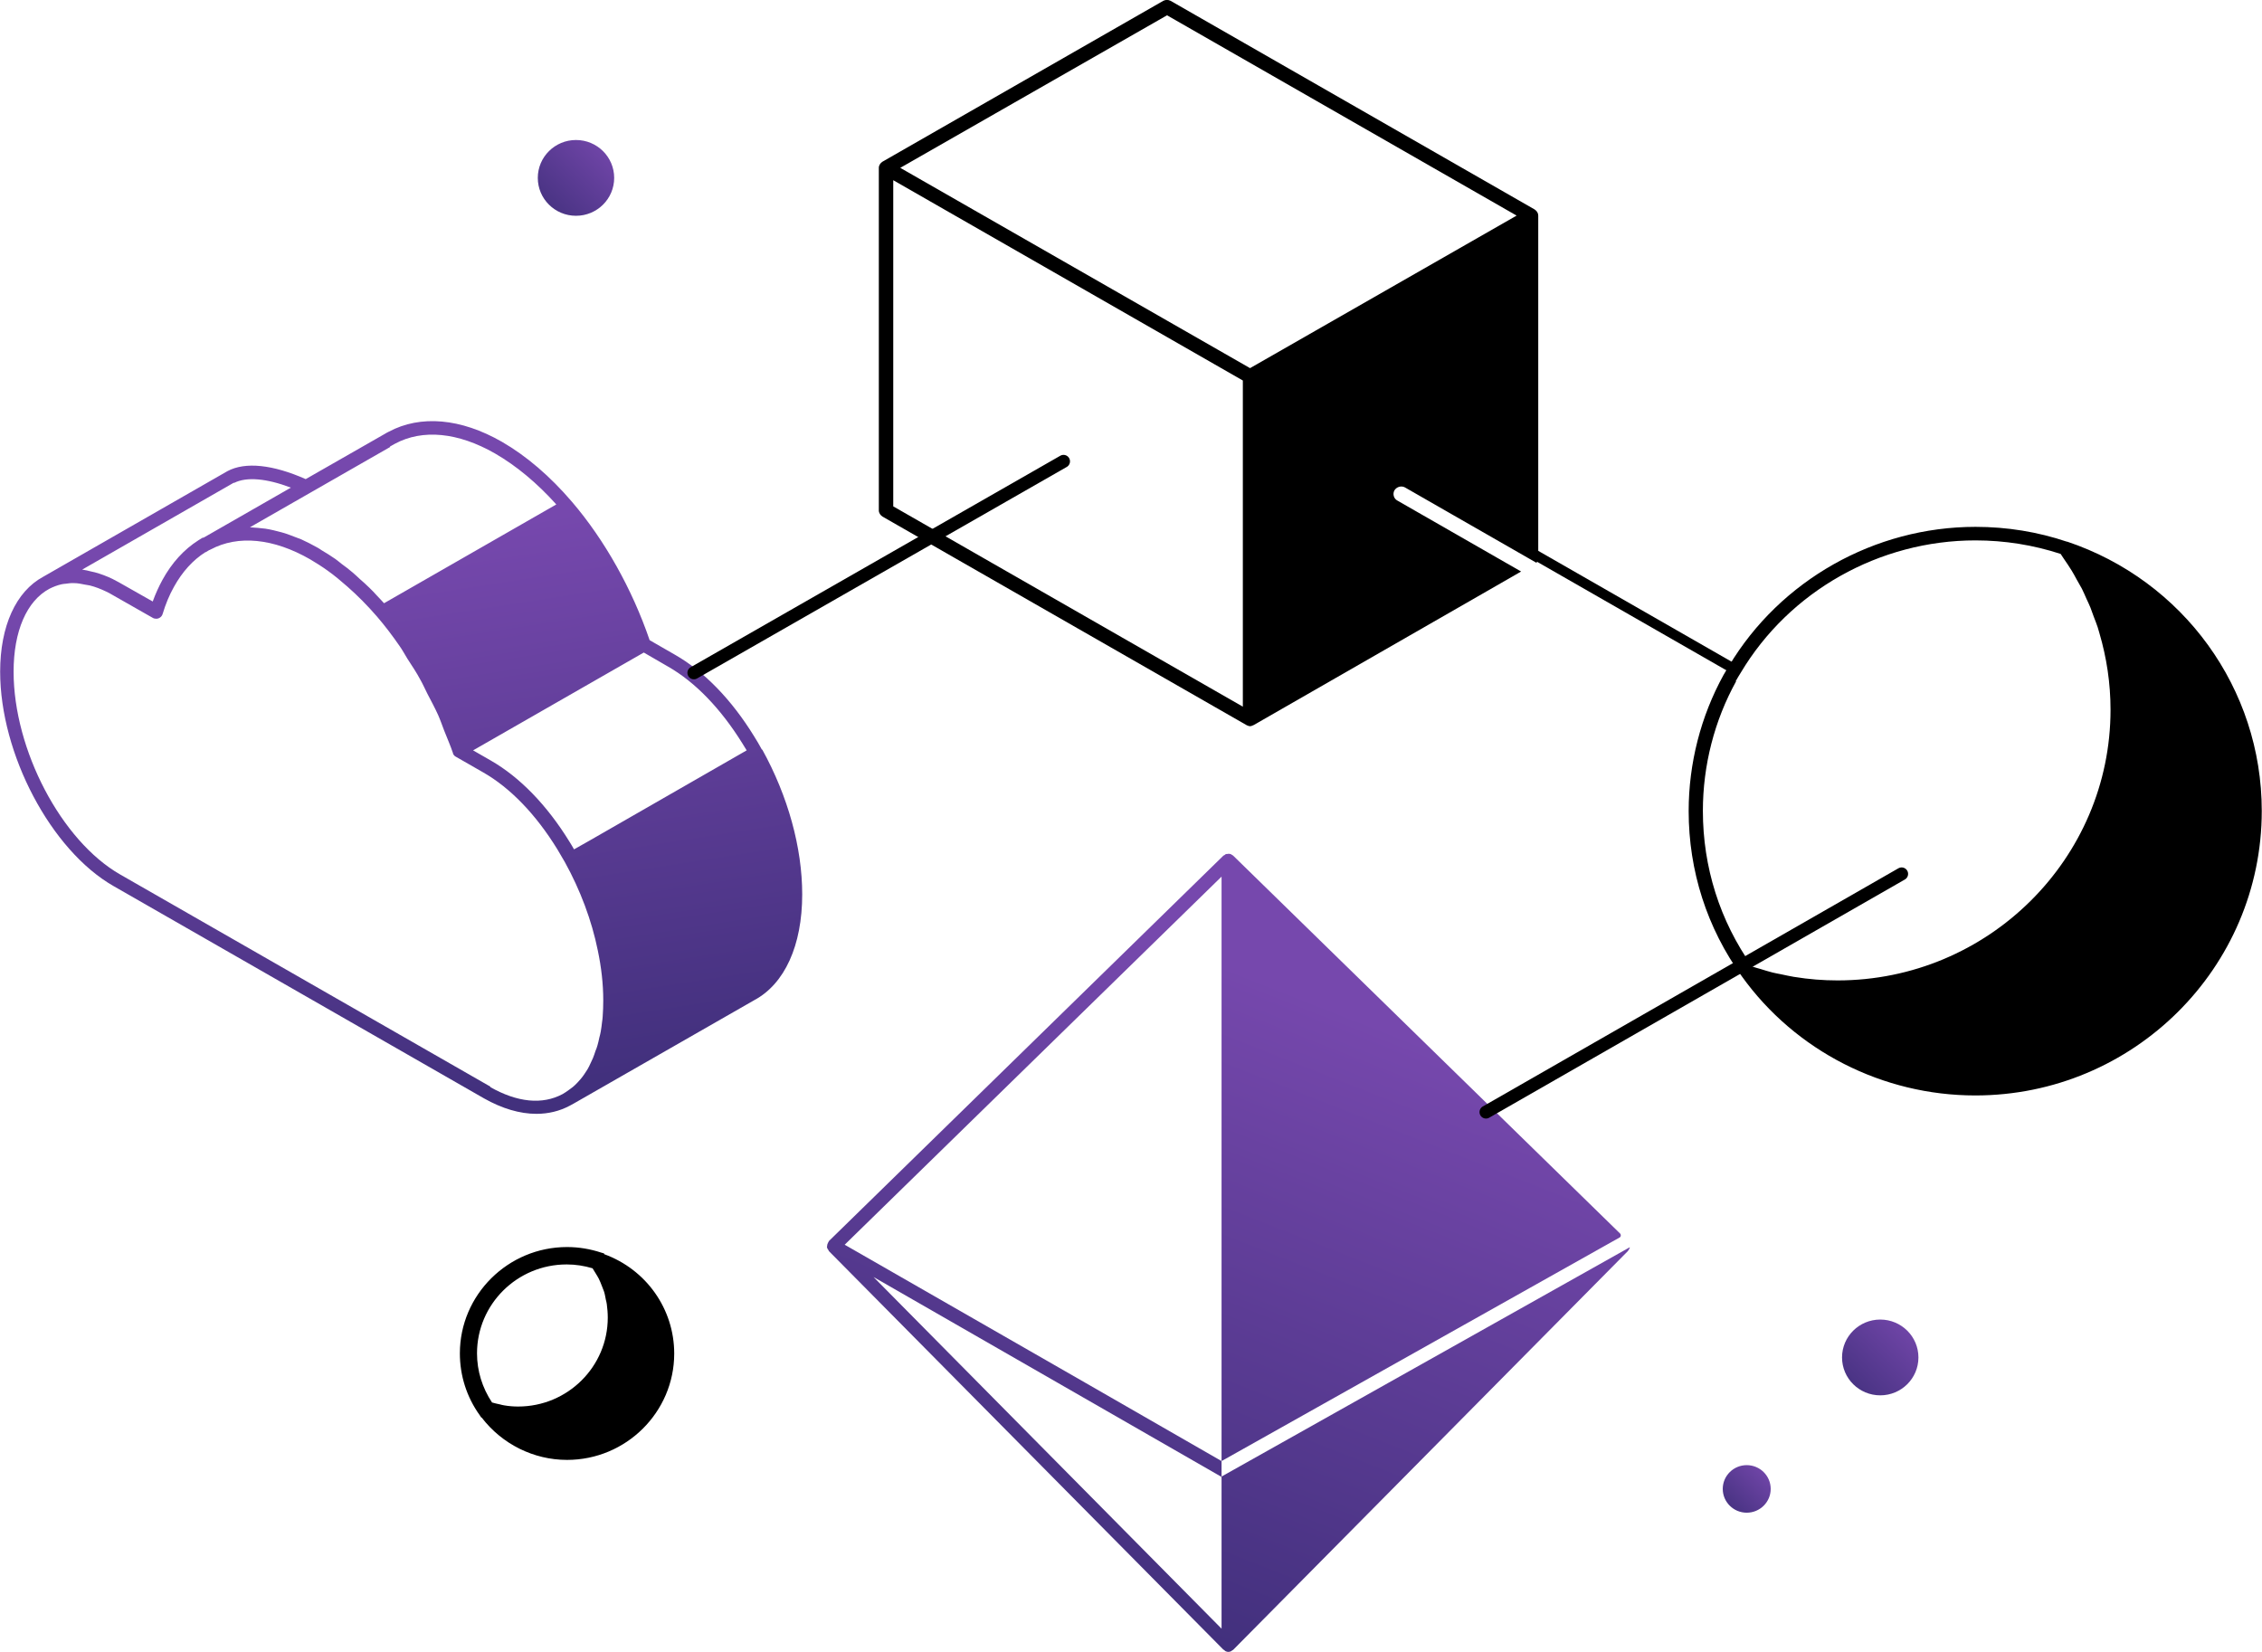 <svg width="178" height="130" viewBox="0 0 178 130" fill="none" xmlns="http://www.w3.org/2000/svg">
<g clip-path="url(#clip0_2217_17387)">
<path d="M47.535 98.673V98.643L47.32 98.582C46.446 98.293 45.541 98.141 44.621 98.141C39.975 98.141 36.188 101.899 36.188 106.509C36.188 108.259 36.724 109.948 37.752 111.378L37.874 111.561H37.905C39.5 113.645 41.984 114.893 44.621 114.893C49.268 114.893 53.055 111.135 53.055 106.524C53.055 103.01 50.847 99.906 47.55 98.704L47.535 98.673ZM44.606 99.51C45.296 99.51 45.971 99.617 46.63 99.814C46.722 99.951 46.814 100.103 46.891 100.24C46.968 100.377 47.059 100.499 47.121 100.636C47.213 100.819 47.289 101.016 47.366 101.214C47.412 101.351 47.474 101.473 47.52 101.61C47.596 101.823 47.627 102.051 47.673 102.279C47.703 102.401 47.734 102.507 47.749 102.629C47.795 102.979 47.826 103.329 47.826 103.694C47.826 107.559 44.667 110.693 40.772 110.693C40.404 110.693 40.036 110.663 39.684 110.602C39.576 110.587 39.454 110.556 39.346 110.526C39.132 110.48 38.917 110.435 38.718 110.374C37.951 109.217 37.537 107.894 37.537 106.509C37.537 102.644 40.696 99.51 44.591 99.51H44.606Z" fill="black"/>
<path d="M147.959 109.812C149.619 109.812 150.964 108.477 150.964 106.83C150.964 105.183 149.619 103.848 147.959 103.848C146.299 103.848 144.953 105.183 144.953 106.83C144.953 108.477 146.299 109.812 147.959 109.812Z" fill="url(#paint0_linear_2217_17387)"/>
<path d="M45.326 16.982C46.986 16.982 48.331 15.647 48.331 14C48.331 12.353 46.986 11.018 45.326 11.018C43.666 11.018 42.32 12.353 42.32 14C42.32 15.647 43.666 16.982 45.326 16.982Z" fill="url(#paint1_linear_2217_17387)"/>
<path d="M137.453 119.048C138.494 119.048 139.339 118.21 139.339 117.176C139.339 116.143 138.494 115.305 137.453 115.305C136.411 115.305 135.566 116.143 135.566 117.176C135.566 118.21 136.411 119.048 137.453 119.048Z" fill="url(#paint2_linear_2217_17387)"/>
<path d="M59.953 58.992C59.754 58.627 59.555 58.277 59.34 57.943C57.561 55.052 55.414 52.846 53.13 51.537L51.121 50.381C49.741 46.349 47.579 42.499 45.018 39.502C43.3 37.493 41.445 35.896 39.497 34.77C36.262 32.913 33.088 32.639 30.588 33.978C30.481 34.024 30.389 34.085 30.282 34.146L24.056 37.706C21.48 36.565 19.302 36.322 17.892 37.082L3.401 45.39C1.254 46.546 0.012 49.27 0.012 52.861C0.012 59.343 4.014 66.92 8.936 69.734L38.087 86.441C39.513 87.247 40.908 87.658 42.212 87.658C43.147 87.658 44.036 87.445 44.834 87.019C44.941 86.958 45.033 86.913 45.14 86.852L59.355 78.712C61.747 77.433 63.127 74.406 63.127 70.389C63.127 66.707 62.008 62.659 59.984 58.992H59.953ZM58.42 58.506C58.527 58.688 58.65 58.871 58.757 59.053L46.383 66.159L45.171 66.844C45.064 66.646 44.941 66.448 44.818 66.25C43.04 63.359 40.893 61.153 38.608 59.845L37.228 59.053L50.661 51.354L52.578 52.465C54.709 53.682 56.718 55.767 58.42 58.506ZM30.68 35.15L30.834 35.059C30.834 35.059 30.987 34.968 31.079 34.922C33.256 33.75 36.047 34.024 38.945 35.683C40.632 36.656 42.258 38.011 43.776 39.699L30.22 47.474C30.036 47.261 29.837 47.064 29.653 46.866C29.469 46.668 29.285 46.455 29.085 46.273C28.825 46.014 28.564 45.786 28.303 45.557C28.119 45.39 27.935 45.207 27.751 45.055C27.475 44.812 27.184 44.599 26.893 44.386C26.724 44.249 26.555 44.112 26.387 43.99C26.034 43.747 25.681 43.519 25.313 43.306C25.206 43.229 25.083 43.153 24.976 43.093C24.547 42.849 24.117 42.636 23.688 42.438C23.535 42.377 23.396 42.332 23.243 42.271C22.967 42.164 22.691 42.058 22.415 41.967C22.216 41.906 22.032 41.86 21.848 41.814C21.633 41.754 21.418 41.708 21.204 41.662C20.989 41.617 20.759 41.586 20.544 41.571C20.376 41.556 20.192 41.525 20.023 41.525C19.916 41.525 19.793 41.495 19.67 41.495L22.062 40.126L30.696 35.181L30.68 35.15ZM18.413 38.011C19.379 37.508 20.974 37.645 22.89 38.376L16.067 42.286C16.067 42.286 16.036 42.301 16.005 42.316C16.005 42.316 15.99 42.316 15.975 42.316H15.944L15.622 42.514C14.472 43.245 13.521 44.294 12.785 45.633C12.494 46.166 12.233 46.744 12.018 47.337L9.335 45.816C9.166 45.725 8.998 45.633 8.844 45.557C8.369 45.329 7.909 45.162 7.464 45.04C7.372 45.01 7.28 45.01 7.188 44.979C6.943 44.918 6.713 44.857 6.467 44.827L18.413 37.98V38.011ZM38.608 85.528L9.458 68.822C4.827 66.174 1.07 59.008 1.07 52.861C1.07 49.681 2.097 47.292 3.891 46.333C4.198 46.181 4.505 46.059 4.842 45.983C4.949 45.953 5.072 45.953 5.179 45.938C5.394 45.907 5.624 45.877 5.839 45.892C6.115 45.892 6.406 45.953 6.713 46.014C6.835 46.044 6.943 46.044 7.065 46.075C7.495 46.181 7.924 46.349 8.369 46.562C8.507 46.622 8.645 46.699 8.798 46.79L11.497 48.327L12.034 48.631C12.11 48.676 12.203 48.692 12.279 48.692C12.341 48.692 12.417 48.692 12.479 48.661C12.632 48.6 12.755 48.479 12.8 48.311C13.03 47.55 13.322 46.835 13.69 46.181C14.349 44.994 15.177 44.081 16.159 43.458H16.189L16.465 43.29C16.465 43.29 16.465 43.29 16.481 43.29L16.573 43.245C18.735 42.088 21.526 42.362 24.409 44.021C24.869 44.294 25.329 44.584 25.773 44.903C26.31 45.283 26.816 45.709 27.337 46.166C28.135 46.866 28.917 47.657 29.668 48.524C30.297 49.255 30.895 50.046 31.462 50.867C31.677 51.172 31.861 51.522 32.06 51.841C32.413 52.389 32.766 52.906 33.072 53.484C33.272 53.834 33.44 54.215 33.624 54.58C33.916 55.143 34.222 55.706 34.483 56.284C34.652 56.665 34.79 57.075 34.943 57.471C35.173 58.064 35.434 58.642 35.633 59.236C35.633 59.236 35.633 59.251 35.648 59.266C35.648 59.266 35.648 59.282 35.648 59.297C35.648 59.327 35.664 59.343 35.679 59.373C35.694 59.403 35.71 59.419 35.74 59.449C35.771 59.479 35.802 59.525 35.848 59.54L38.025 60.788C40.157 62.005 42.166 64.09 43.852 66.828C44.052 67.163 44.251 67.498 44.45 67.848C45.662 70.039 46.566 72.443 47.042 74.801C47.318 76.11 47.471 77.433 47.471 78.727C47.471 79.168 47.456 79.594 47.425 80.005C47.425 80.142 47.395 80.279 47.379 80.416C47.349 80.674 47.318 80.948 47.272 81.192C47.241 81.344 47.211 81.496 47.165 81.648C47.118 81.861 47.072 82.089 47.011 82.287C46.965 82.439 46.919 82.576 46.858 82.713C46.797 82.896 46.735 83.094 46.658 83.276C46.597 83.413 46.536 83.535 46.474 83.672C46.398 83.839 46.321 84.007 46.229 84.159C46.153 84.28 46.076 84.387 45.999 84.509C45.907 84.646 45.8 84.798 45.693 84.919C45.6 85.026 45.508 85.117 45.432 85.209C45.324 85.33 45.202 85.437 45.079 85.543C44.987 85.619 44.88 85.695 44.772 85.772C44.604 85.893 44.435 86.015 44.266 86.106C42.672 86.958 40.709 86.76 38.562 85.543L38.608 85.528Z" fill="url(#paint3_linear_2217_17387)"/>
<path d="M120.756 16.48L92.112 0.063C91.928 -0.029 91.728 -0.029 91.544 0.063L69.448 12.722C69.279 12.828 69.156 13.011 69.156 13.209V40.17C69.156 40.368 69.279 40.551 69.448 40.657L98.107 57.075C98.107 57.075 98.261 57.151 98.368 57.151C98.46 57.151 98.552 57.105 98.659 57.059L116.999 46.53L119.698 44.978L109.961 39.394C109.669 39.242 109.577 38.862 109.731 38.588C109.915 38.299 110.283 38.208 110.559 38.36L120.909 44.294L120.94 44.233C121.001 44.126 121.047 44.02 121.047 43.913V16.967C121.047 16.769 120.94 16.602 120.756 16.48ZM97.801 55.614L70.291 39.851V14.182L97.801 29.946V55.614ZM98.368 28.972L70.843 13.209L91.836 1.204L119.345 16.967L98.368 28.972Z" fill="black"/>
<path d="M96.126 116.202V114.985L85.407 108.823L66.47 97.959L96.126 68.989V114.985L127.439 97.396C127.561 97.335 127.577 97.168 127.485 97.076L97.031 67.33C97.031 67.33 96.969 67.3 96.954 67.285C96.924 67.269 96.893 67.239 96.862 67.224C96.847 67.209 96.832 67.224 96.816 67.209C96.755 67.193 96.709 67.193 96.663 67.193C96.601 67.209 96.555 67.209 96.509 67.209C96.494 67.224 96.463 67.209 96.448 67.224C96.417 67.239 96.402 67.269 96.371 67.285C96.341 67.315 96.31 67.315 96.279 67.33L65.212 97.685C65.212 97.685 65.212 97.715 65.212 97.731C65.212 97.731 65.202 97.736 65.182 97.746C65.182 97.746 65.182 97.776 65.166 97.791C65.12 97.868 65.09 97.959 65.09 98.065C65.09 98.081 65.074 98.096 65.074 98.111V98.141C65.09 98.233 65.136 98.324 65.212 98.415C65.212 98.415 65.212 98.43 65.212 98.446L96.279 129.835C96.279 129.835 96.325 129.835 96.341 129.865C96.387 129.896 96.402 129.941 96.463 129.957C96.525 129.987 96.586 130.002 96.663 130.002C96.724 130.002 96.801 129.987 96.862 129.957C96.908 129.941 96.939 129.896 96.985 129.865C97 129.85 97.031 129.865 97.046 129.835L128.113 98.446C128.113 98.446 128.113 98.415 128.129 98.415C128.19 98.324 128.251 98.248 128.251 98.157L96.126 116.202ZM96.126 128.176L68.739 100.5L96.126 116.232V128.176Z" fill="url(#paint4_linear_2217_17387)"/>
<path d="M54.602 52.952L83.691 36.307" stroke="black" stroke-width="1.018" stroke-linecap="round" stroke-linejoin="round"/>
<path d="M136.517 52.678L110.617 37.828" stroke="black" stroke-width="0.792" stroke-linejoin="round"/>
<path d="M162.662 42.635C160.362 41.858 157.939 41.463 155.455 41.463C147.527 41.463 140.09 45.662 136.057 52.403C135.919 52.631 135.766 52.874 135.628 53.118C133.834 56.374 132.883 60.087 132.883 63.83C132.883 68.531 134.324 73.035 137.069 76.839C141.286 82.712 148.156 86.211 155.439 86.211C167.876 86.211 177.981 76.169 177.981 63.814C177.981 54.198 171.816 45.693 162.647 42.619L162.662 42.635ZM136.578 53.62C136.701 53.392 136.839 53.179 136.977 52.95C140.811 46.514 147.895 42.528 155.455 42.528C157.755 42.528 160.009 42.893 162.156 43.593C162.233 43.7 162.309 43.821 162.386 43.943C162.601 44.263 162.831 44.582 163.03 44.917C163.168 45.13 163.275 45.358 163.398 45.571C163.536 45.83 163.689 46.073 163.827 46.332C163.95 46.59 164.073 46.849 164.18 47.108C164.287 47.351 164.41 47.58 164.502 47.823C164.594 48.066 164.671 48.295 164.763 48.538C164.87 48.812 164.977 49.086 165.069 49.36C165.115 49.512 165.161 49.664 165.207 49.831C165.775 51.764 166.081 53.772 166.081 55.857C166.081 67.603 156.436 77.158 144.598 77.158C143.463 77.158 142.329 77.067 141.209 76.884C141.209 76.884 141.209 76.884 141.194 76.884C140.841 76.823 140.489 76.747 140.136 76.671C139.921 76.626 139.707 76.595 139.477 76.534C139.155 76.458 138.848 76.352 138.541 76.26C138.326 76.2 138.096 76.139 137.882 76.063C135.336 72.472 134.002 68.242 134.002 63.814C134.002 60.239 134.907 56.709 136.624 53.605L136.578 53.62Z" fill="black"/>
<path d="M116.934 87.521L149.642 68.775" stroke="black" stroke-width="1.018" stroke-linecap="round" stroke-linejoin="round"/>
</g>
<defs>
<linearGradient id="paint0_linear_2217_17387" x1="144.953" y1="109.812" x2="150.917" y2="103.801" gradientUnits="userSpaceOnUse">
<stop stop-color="#42307D"/>
<stop offset="1" stop-color="#7648AD"/>
</linearGradient>
<linearGradient id="paint1_linear_2217_17387" x1="42.32" y1="16.982" x2="48.285" y2="10.971" gradientUnits="userSpaceOnUse">
<stop stop-color="#42307D"/>
<stop offset="1" stop-color="#7648AD"/>
</linearGradient>
<linearGradient id="paint2_linear_2217_17387" x1="135.566" y1="119.048" x2="139.309" y2="115.276" gradientUnits="userSpaceOnUse">
<stop stop-color="#42307D"/>
<stop offset="1" stop-color="#7648AD"/>
</linearGradient>
<linearGradient id="paint3_linear_2217_17387" x1="45.901" y1="85.109" x2="39.066" y2="41.208" gradientUnits="userSpaceOnUse">
<stop stop-color="#42307D"/>
<stop offset="1" stop-color="#7648AD"/>
</linearGradient>
<linearGradient id="paint4_linear_2217_17387" x1="96.492" y1="130.001" x2="114.981" y2="83.141" gradientUnits="userSpaceOnUse">
<stop stop-color="#42307D"/>
<stop offset="1" stop-color="#7648AD"/>
</linearGradient>
<clipPath id="clip0_2217_17387">
<rect width="178" height="130" fill="white"/>
</clipPath>
</defs>
</svg>
